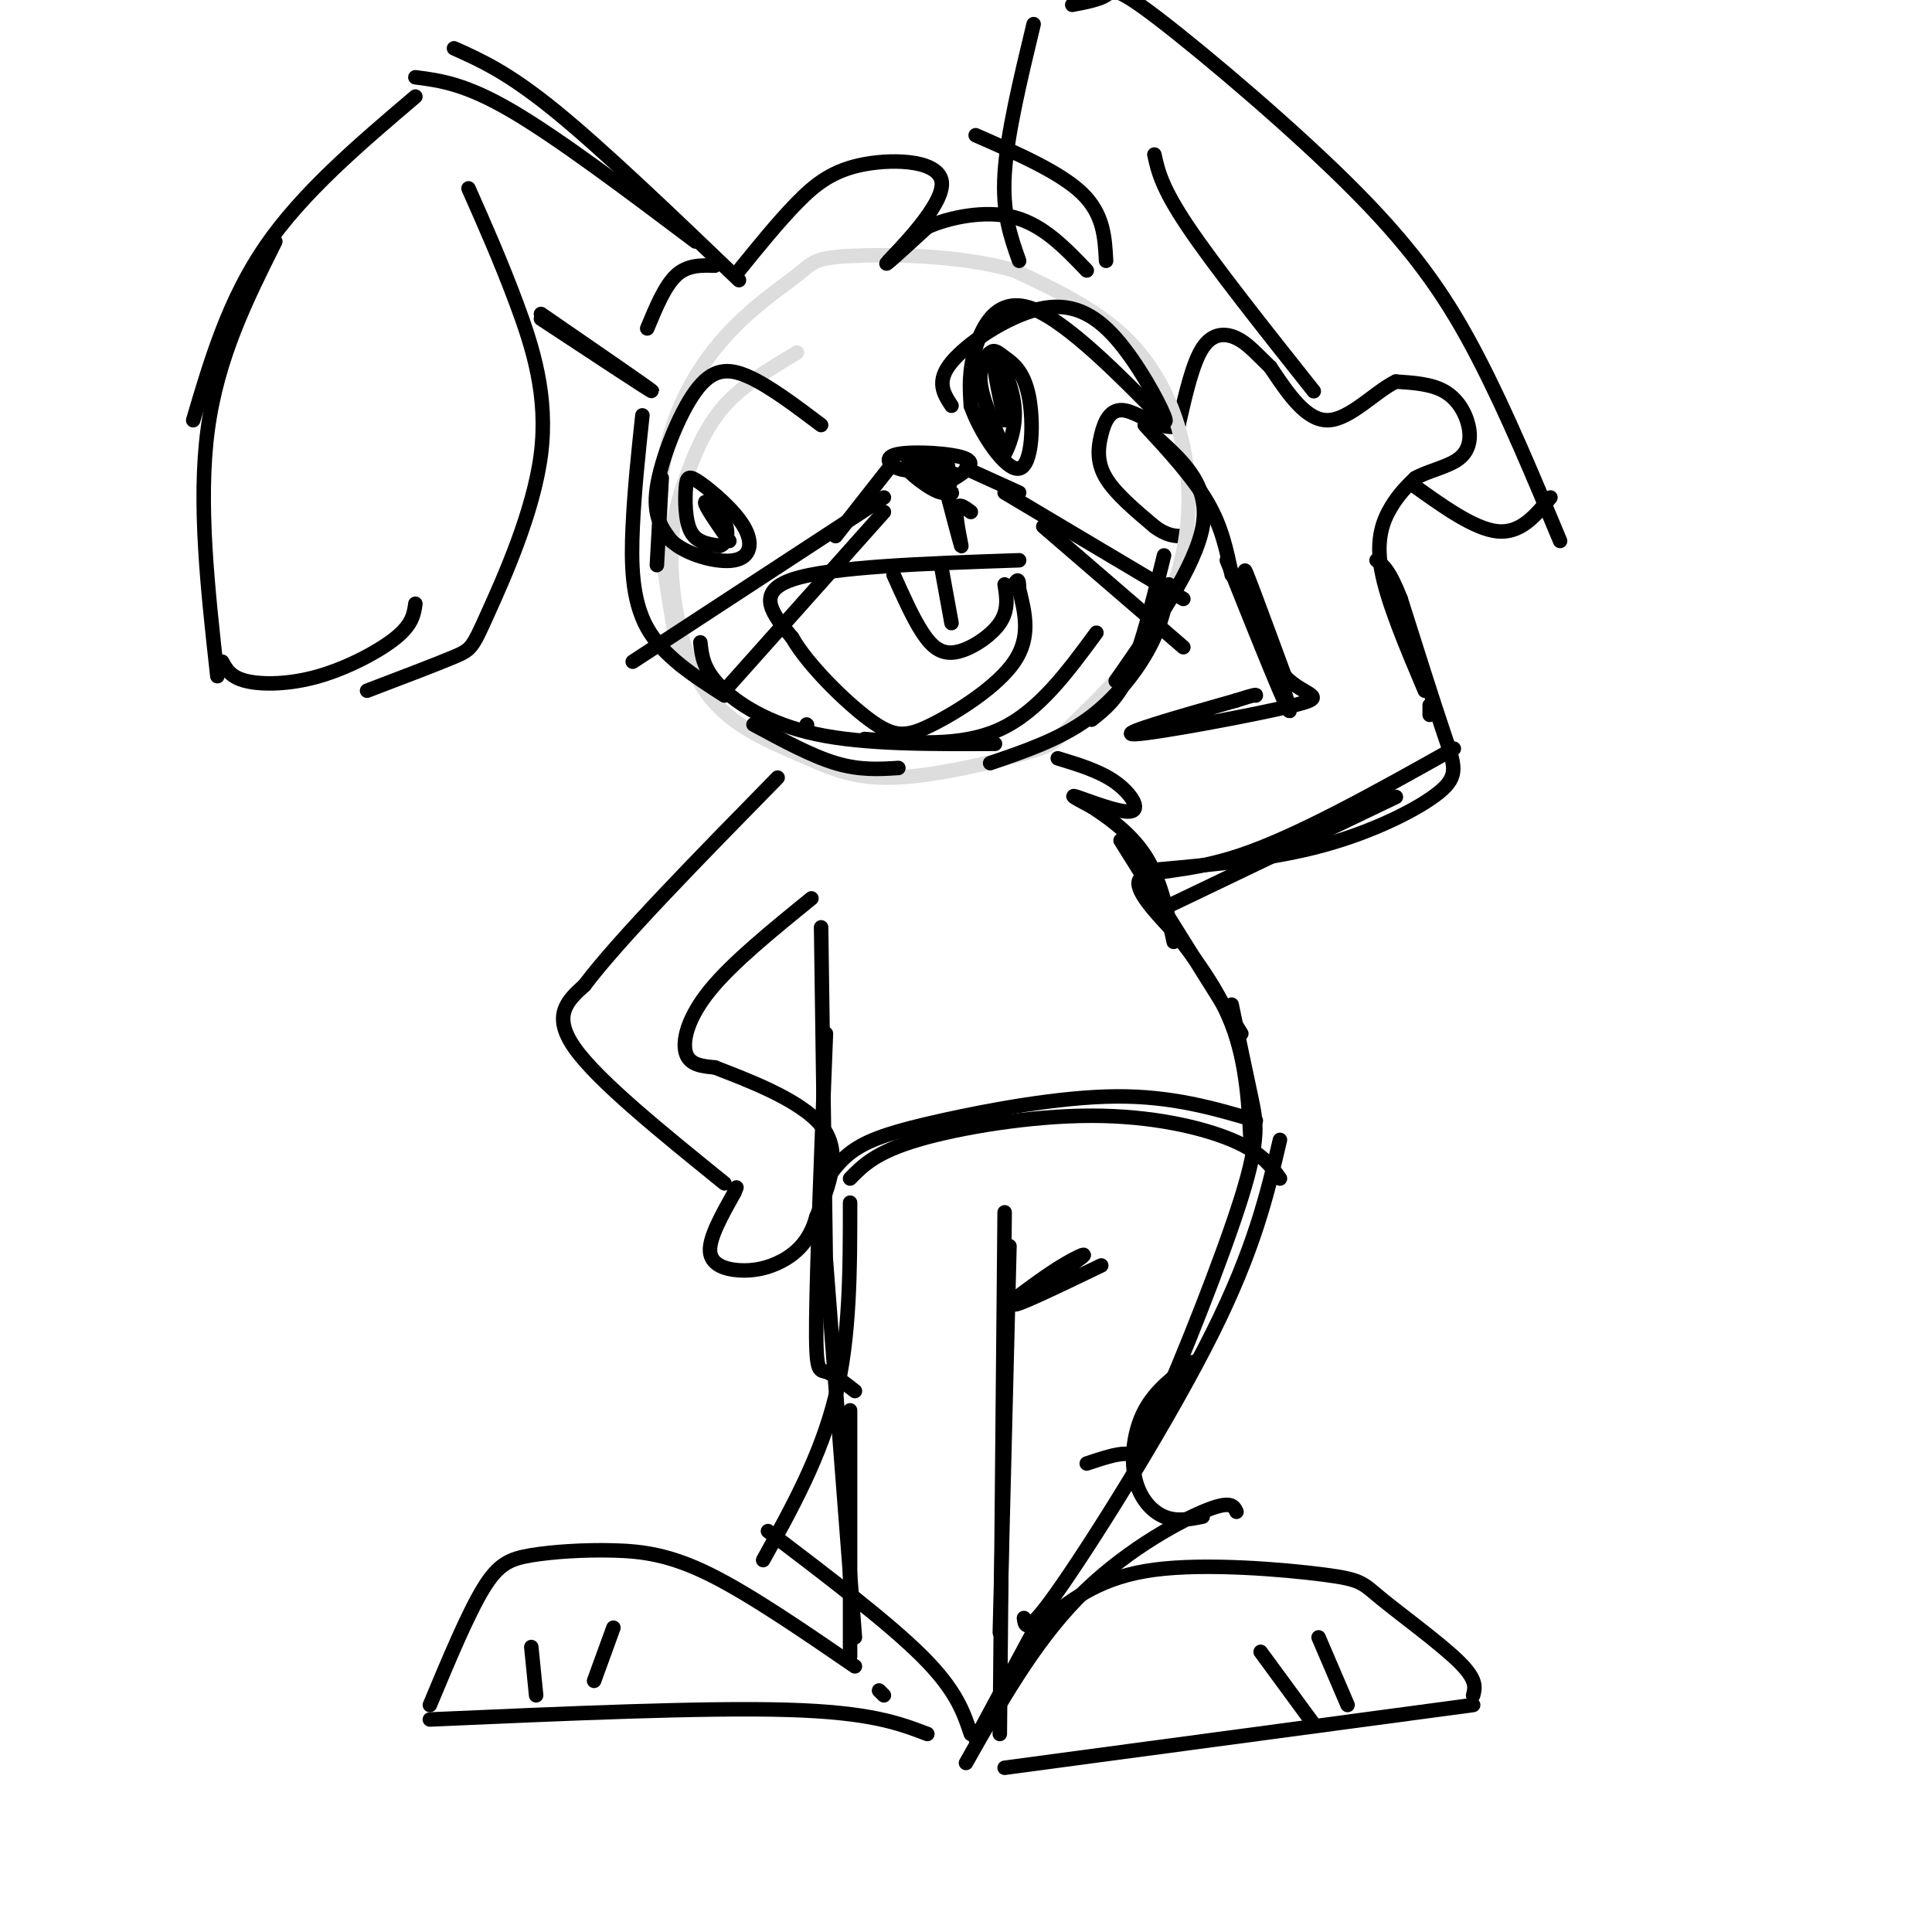 <svg viewBox='0 0 400 400' version='1.1' xmlns='http://www.w3.org/2000/svg' xmlns:xlink='http://www.w3.org/1999/xlink'><g fill='none' stroke='rgb(0,0,0)' stroke-width='3' stroke-linecap='round' stroke-linejoin='round'><path d='M183,351c0.000,0.000 -1.000,-1.000 -1,-1'/><path d='M177,345c-10.868,-7.451 -21.735,-14.903 -30,-19c-8.265,-4.097 -13.927,-4.841 -20,-5c-6.073,-0.159 -12.558,0.265 -17,1c-4.442,0.735 -6.841,1.781 -10,7c-3.159,5.219 -7.080,14.609 -11,24'/><path d='M89,356c28.417,-1.250 56.833,-2.500 74,-2c17.167,0.500 23.083,2.750 29,5'/><path d='M123,348c0.000,0.000 4.000,-11.000 4,-11'/><path d='M111,351c0.000,0.000 -1.000,-10.000 -1,-10'/><path d='M208,366c0.000,0.000 97.000,-13.000 97,-13'/><path d='M305,351c0.424,-1.614 0.848,-3.228 -3,-7c-3.848,-3.772 -11.970,-9.702 -16,-13c-4.030,-3.298 -3.970,-3.965 -12,-5c-8.030,-1.035 -24.152,-2.439 -35,-1c-10.848,1.439 -16.424,5.719 -22,10'/><path d='M272,357c0.000,0.000 -11.000,-15.000 -11,-15'/><path d='M279,353c0.000,0.000 -6.000,-14.000 -6,-14'/><path d='M212,335c0.244,1.933 0.489,3.867 8,-7c7.511,-10.867 22.289,-34.533 31,-52c8.711,-17.467 11.356,-28.733 14,-40'/><path d='M225,303c3.081,-1.022 6.163,-2.045 8,-2c1.837,0.045 2.431,1.156 7,-9c4.569,-10.156 13.115,-31.581 17,-44c3.885,-12.419 3.110,-15.834 2,-21c-1.110,-5.166 -2.555,-12.083 -4,-19'/><path d='M259,238c-0.417,-8.917 -0.833,-17.833 -4,-26c-3.167,-8.167 -9.083,-15.583 -15,-23'/><path d='M176,343c0.000,0.000 0.000,-51.000 0,-51'/><path d='M177,339c0.000,0.000 -6.000,-78.000 -6,-78'/><path d='M177,288c-2.267,-1.778 -4.533,-3.556 -6,-4c-1.467,-0.444 -2.133,0.444 -2,-11c0.133,-11.444 1.067,-35.222 2,-59'/><path d='M171,263c0.000,0.000 -1.000,-71.000 -1,-71'/><path d='M168,186c-8.178,6.644 -16.356,13.289 -21,19c-4.644,5.711 -5.756,10.489 -5,13c0.756,2.511 3.378,2.756 6,3'/><path d='M148,221c5.867,2.289 17.533,6.511 22,12c4.467,5.489 1.733,12.244 -1,19'/><path d='M169,252c-1.306,4.831 -4.072,7.408 -7,9c-2.928,1.592 -6.019,2.198 -9,2c-2.981,-0.198 -5.852,-1.199 -6,-4c-0.148,-2.801 2.426,-7.400 5,-12'/><path d='M152,247c0.833,-2.000 0.417,-1.000 0,0'/><path d='M150,245c-13.083,-10.583 -26.167,-21.167 -31,-28c-4.833,-6.833 -1.417,-9.917 2,-13'/><path d='M121,204c7.000,-9.333 23.500,-26.167 40,-43'/><path d='M241,188c0.000,0.000 48.000,-23.000 48,-23'/><path d='M257,214c0.000,0.000 -25.000,-40.000 -25,-40'/><path d='M244,194c-4.733,-5.000 -9.467,-10.000 -8,-12c1.467,-2.000 9.133,-1.000 21,-5c11.867,-4.000 27.933,-13.000 44,-22'/><path d='M240,180c11.738,-1.060 23.476,-2.119 34,-5c10.524,-2.881 19.833,-7.583 24,-11c4.167,-3.417 3.190,-5.548 1,-12c-2.190,-6.452 -5.595,-17.226 -9,-28'/><path d='M290,124c-2.333,-6.000 -3.667,-7.000 -5,-8'/><path d='M296,148c0.000,0.000 0.000,-2.000 0,-2'/><path d='M295,143c-3.911,-9.244 -7.822,-18.489 -9,-25c-1.178,-6.511 0.378,-10.289 2,-13c1.622,-2.711 3.311,-4.356 5,-6'/><path d='M293,99c2.643,-1.515 6.750,-2.303 9,-4c2.250,-1.697 2.644,-4.303 2,-7c-0.644,-2.697 -2.327,-5.485 -5,-7c-2.673,-1.515 -6.337,-1.758 -10,-2'/><path d='M289,79c-4.133,1.956 -9.467,7.844 -14,8c-4.533,0.156 -8.267,-5.422 -12,-11'/><path d='M263,76c-3.083,-2.988 -4.792,-4.958 -7,-6c-2.208,-1.042 -4.917,-1.155 -7,2c-2.083,3.155 -3.542,9.577 -5,16'/><path d='M244,88c-2.978,1.604 -7.922,-2.384 -11,-3c-3.078,-0.616 -4.290,2.142 -5,5c-0.710,2.858 -0.917,5.817 1,9c1.917,3.183 5.959,6.592 10,10'/><path d='M239,109c2.667,2.000 4.333,2.000 6,2'/></g>
<g fill='none' stroke='rgb(221,221,221)' stroke-width='3' stroke-linecap='round' stroke-linejoin='round'><path d='M165,73c-5.548,3.310 -11.096,6.620 -15,11c-3.904,4.380 -6.164,9.830 -8,15c-1.836,5.170 -3.248,10.058 -3,18c0.248,7.942 2.158,18.936 7,26c4.842,7.064 12.617,10.199 19,13c6.383,2.801 11.374,5.269 20,5c8.626,-0.269 20.888,-3.276 27,-5c6.112,-1.724 6.074,-2.163 10,-6c3.926,-3.837 11.815,-11.070 17,-20c5.185,-8.930 7.665,-19.558 7,-30c-0.665,-10.442 -4.476,-20.698 -11,-28c-6.524,-7.302 -15.762,-11.651 -25,-16'/><path d='M210,56c-11.106,-3.256 -26.371,-3.397 -34,-3c-7.629,0.397 -7.622,1.333 -11,4c-3.378,2.667 -10.140,7.064 -16,14c-5.860,6.936 -10.817,16.410 -12,28c-1.183,11.590 1.409,25.295 4,39'/></g>
<g fill='none' stroke='rgb(0,0,0)' stroke-width='3' stroke-linecap='round' stroke-linejoin='round'><path d='M265,244c-1.935,-2.714 -3.869,-5.429 -10,-8c-6.131,-2.571 -16.458,-5.000 -29,-5c-12.542,0.000 -27.298,2.429 -36,5c-8.702,2.571 -11.351,5.286 -14,8'/><path d='M170,246c1.821,-2.881 3.643,-5.762 7,-8c3.357,-2.238 8.250,-3.833 18,-6c9.750,-2.167 24.357,-4.905 36,-5c11.643,-0.095 20.321,2.452 29,5'/><path d='M247,282c-3.869,2.881 -7.738,5.762 -10,10c-2.262,4.238 -2.917,9.833 -2,14c0.917,4.167 3.405,6.905 6,8c2.595,1.095 5.298,0.548 8,0'/><path d='M256,313c-0.578,-1.244 -1.156,-2.489 -7,0c-5.844,2.489 -16.956,8.711 -26,18c-9.044,9.289 -16.022,21.644 -23,34'/><path d='M216,334c0.000,0.000 -14.000,26.000 -14,26'/><path d='M201,359c-1.500,-4.500 -3.000,-9.000 -10,-16c-7.000,-7.000 -19.500,-16.500 -32,-26'/><path d='M158,323c6.000,-10.833 12.000,-21.667 15,-34c3.000,-12.333 3.000,-26.167 3,-40'/><path d='M207,359c0.000,0.000 1.000,-108.000 1,-108'/><path d='M209,258c0.000,0.000 -2.000,80.000 -2,80'/><path d='M210,269c3.393,-2.530 6.786,-5.060 10,-7c3.214,-1.940 6.250,-3.292 3,-1c-3.250,2.292 -12.786,8.226 -13,9c-0.214,0.774 8.893,-3.613 18,-8'/><path d='M254,116c6.667,16.667 13.333,33.333 13,31c-0.333,-2.333 -7.667,-23.667 -9,-28c-1.333,-4.333 3.333,8.333 8,21'/><path d='M266,140c3.905,4.167 9.667,4.083 2,6c-7.667,1.917 -28.762,5.833 -33,6c-4.238,0.167 8.381,-3.417 21,-7'/><path d='M256,145c4.167,-1.333 4.083,-1.167 4,-1'/><path d='M153,58c-14.083,-13.500 -28.167,-27.000 -38,-35c-9.833,-8.000 -15.417,-10.500 -21,-13'/><path d='M144,50c-14.167,-10.667 -28.333,-21.333 -38,-27c-9.667,-5.667 -14.833,-6.333 -20,-7'/><path d='M86,20c-11.667,9.917 -23.333,19.833 -31,31c-7.667,11.167 -11.333,23.583 -15,36'/><path d='M57,50c-6.000,12.000 -12.000,24.000 -14,39c-2.000,15.000 0.000,33.000 2,51'/><path d='M97,39c3.354,7.573 6.708,15.145 10,24c3.292,8.855 6.522,18.992 5,31c-1.522,12.008 -7.794,25.887 -11,33c-3.206,7.113 -3.344,7.461 -7,9c-3.656,1.539 -10.828,4.270 -18,7'/><path d='M46,137c0.869,1.607 1.738,3.214 5,4c3.262,0.786 8.917,0.750 15,-1c6.083,-1.750 12.595,-5.214 16,-8c3.405,-2.786 3.702,-4.893 4,-7'/><path d='M211,54c-1.750,-4.917 -3.500,-9.833 -3,-18c0.500,-8.167 3.250,-19.583 6,-31'/><path d='M222,1c2.783,-0.531 5.566,-1.062 7,-2c1.434,-0.938 1.518,-2.282 11,5c9.482,7.282 28.360,23.191 41,36c12.640,12.809 19.040,22.517 25,34c5.960,11.483 11.480,24.742 17,38'/><path d='M239,32c0.750,3.417 1.500,6.833 7,15c5.500,8.167 15.750,21.083 26,34'/><path d='M292,100c6.583,4.750 13.167,9.500 18,10c4.833,0.500 7.917,-3.250 11,-7'/><path d='M211,116c-19.583,0.667 -39.167,1.333 -47,4c-7.833,2.667 -3.917,7.333 0,12'/><path d='M164,132c3.104,5.486 10.863,13.203 16,17c5.137,3.797 7.652,3.676 13,1c5.348,-2.676 13.528,-7.907 17,-13c3.472,-5.093 2.236,-10.046 1,-15'/><path d='M211,122c0.000,-2.667 -0.500,-1.833 -1,-1'/><path d='M185,119c2.006,4.488 4.012,8.976 6,12c1.988,3.024 3.958,4.583 7,4c3.042,-0.583 7.155,-3.310 9,-6c1.845,-2.690 1.423,-5.345 1,-8'/><path d='M195,118c0.000,0.000 2.000,11.000 2,11'/><path d='M170,88c-5.351,-4.036 -10.702,-8.071 -15,-10c-4.298,-1.929 -7.542,-1.750 -11,3c-3.458,4.750 -7.131,14.071 -8,20c-0.869,5.929 1.065,8.464 3,11'/><path d='M139,112c3.154,2.891 9.538,4.620 13,4c3.462,-0.620 4.002,-3.589 2,-7c-2.002,-3.411 -6.547,-7.265 -9,-9c-2.453,-1.735 -2.814,-1.352 -3,1c-0.186,2.352 -0.196,6.672 1,9c1.196,2.328 3.598,2.664 6,3'/><path d='M149,113c1.452,-0.333 2.083,-2.667 1,-5c-1.083,-2.333 -3.881,-4.667 -4,-4c-0.119,0.667 2.440,4.333 5,8'/><path d='M197,84c-1.638,-2.507 -3.276,-5.014 0,-9c3.276,-3.986 11.466,-9.450 18,-11c6.534,-1.550 11.413,0.813 16,6c4.587,5.187 8.882,13.196 10,16c1.118,2.804 -0.941,0.402 -3,-2'/><path d='M238,84c-5.190,-5.167 -16.667,-17.083 -24,-20c-7.333,-2.917 -10.524,3.167 -12,8c-1.476,4.833 -1.238,8.417 -1,12'/><path d='M201,84c1.917,5.590 7.211,13.564 10,13c2.789,-0.564 3.073,-9.665 2,-15c-1.073,-5.335 -3.504,-6.904 -5,-8c-1.496,-1.096 -2.057,-1.718 -3,-1c-0.943,0.718 -2.270,2.777 -2,6c0.270,3.223 2.135,7.612 4,12'/><path d='M207,91c0.654,2.941 0.289,4.293 1,3c0.711,-1.293 2.499,-5.233 2,-10c-0.499,-4.767 -3.285,-10.362 -4,-10c-0.715,0.362 0.643,6.681 2,13'/><path d='M237,88c5.000,5.417 10.000,10.833 13,16c3.000,5.167 4.000,10.083 5,15'/><path d='M240,91c5.250,4.833 10.500,9.667 9,18c-1.500,8.333 -9.750,20.167 -18,32'/><path d='M241,115c-2.250,9.167 -4.500,18.333 -7,24c-2.500,5.667 -5.250,7.833 -8,10'/><path d='M145,133c0.289,2.733 0.578,5.467 4,9c3.422,3.533 9.978,7.867 20,10c10.022,2.133 23.511,2.067 37,2'/><path d='M184,97c0.000,0.000 -11.000,14.000 -11,14'/><path d='M190,98c4.179,2.446 8.357,4.893 7,4c-1.357,-0.893 -8.250,-5.125 -9,-5c-0.750,0.125 4.643,4.607 7,5c2.357,0.393 1.679,-3.304 1,-7'/><path d='M196,95c-2.238,-1.274 -8.333,-0.958 -8,0c0.333,0.958 7.095,2.560 9,3c1.905,0.440 -1.048,-0.280 -4,-1'/><path d='M195,98c1.867,7.111 3.733,14.222 4,15c0.267,0.778 -1.067,-4.778 -1,-7c0.067,-2.222 1.533,-1.111 3,0'/><path d='M196,100c3.238,-1.911 6.476,-3.821 4,-5c-2.476,-1.179 -10.667,-1.625 -14,-1c-3.333,0.625 -1.810,2.321 0,3c1.810,0.679 3.905,0.339 6,0'/><path d='M200,97c0.000,0.000 11.000,5.000 11,5'/><path d='M183,103c0.000,0.000 -52.000,34.000 -52,34'/><path d='M183,106c0.000,0.000 -33.000,37.000 -33,37'/><path d='M208,102c0.000,0.000 37.000,22.000 37,22'/><path d='M216,109c0.000,0.000 29.000,25.000 29,25'/><path d='M153,56c4.072,-5.029 8.144,-10.057 12,-14c3.856,-3.943 7.498,-6.799 14,-8c6.502,-1.201 15.866,-0.746 16,4c0.134,4.746 -8.962,13.785 -11,16c-2.038,2.215 2.981,-2.392 8,-7'/><path d='M192,47c4.578,-2.022 12.022,-3.578 18,-2c5.978,1.578 10.489,6.289 15,11'/><path d='M112,66c11.500,7.583 23.000,15.167 23,15c0.000,-0.167 -11.500,-8.083 -23,-16'/><path d='M137,99c0.000,0.000 -1.000,18.000 -1,18'/><path d='M133,86c-0.822,7.689 -1.644,15.378 -2,23c-0.356,7.622 -0.244,15.178 3,21c3.244,5.822 9.622,9.911 16,14'/><path d='M148,55c-2.833,-0.083 -5.667,-0.167 -8,2c-2.333,2.167 -4.167,6.583 -6,11'/><path d='M229,54c-0.250,-4.833 -0.500,-9.667 -5,-14c-4.500,-4.333 -13.250,-8.167 -22,-12'/><path d='M219,157c4.387,1.333 8.774,2.667 12,5c3.226,2.333 5.292,5.667 3,6c-2.292,0.333 -8.940,-2.333 -11,-3c-2.060,-0.667 0.470,0.667 3,2'/><path d='M226,167c2.644,1.733 7.756,5.067 11,10c3.244,4.933 4.622,11.467 6,18'/><path d='M156,150c6.000,3.250 12.000,6.500 17,8c5.000,1.500 9.000,1.250 13,1'/><path d='M167,150c0.000,0.000 0.100,0.100 0.1,0.1'/><path d='M179,153c10.000,0.833 20.000,1.667 28,-2c8.000,-3.667 14.000,-11.833 20,-20'/><path d='M205,158c7.089,-2.422 14.178,-4.844 20,-9c5.822,-4.156 10.378,-10.044 13,-15c2.622,-4.956 3.311,-8.978 4,-13'/></g>
</svg>